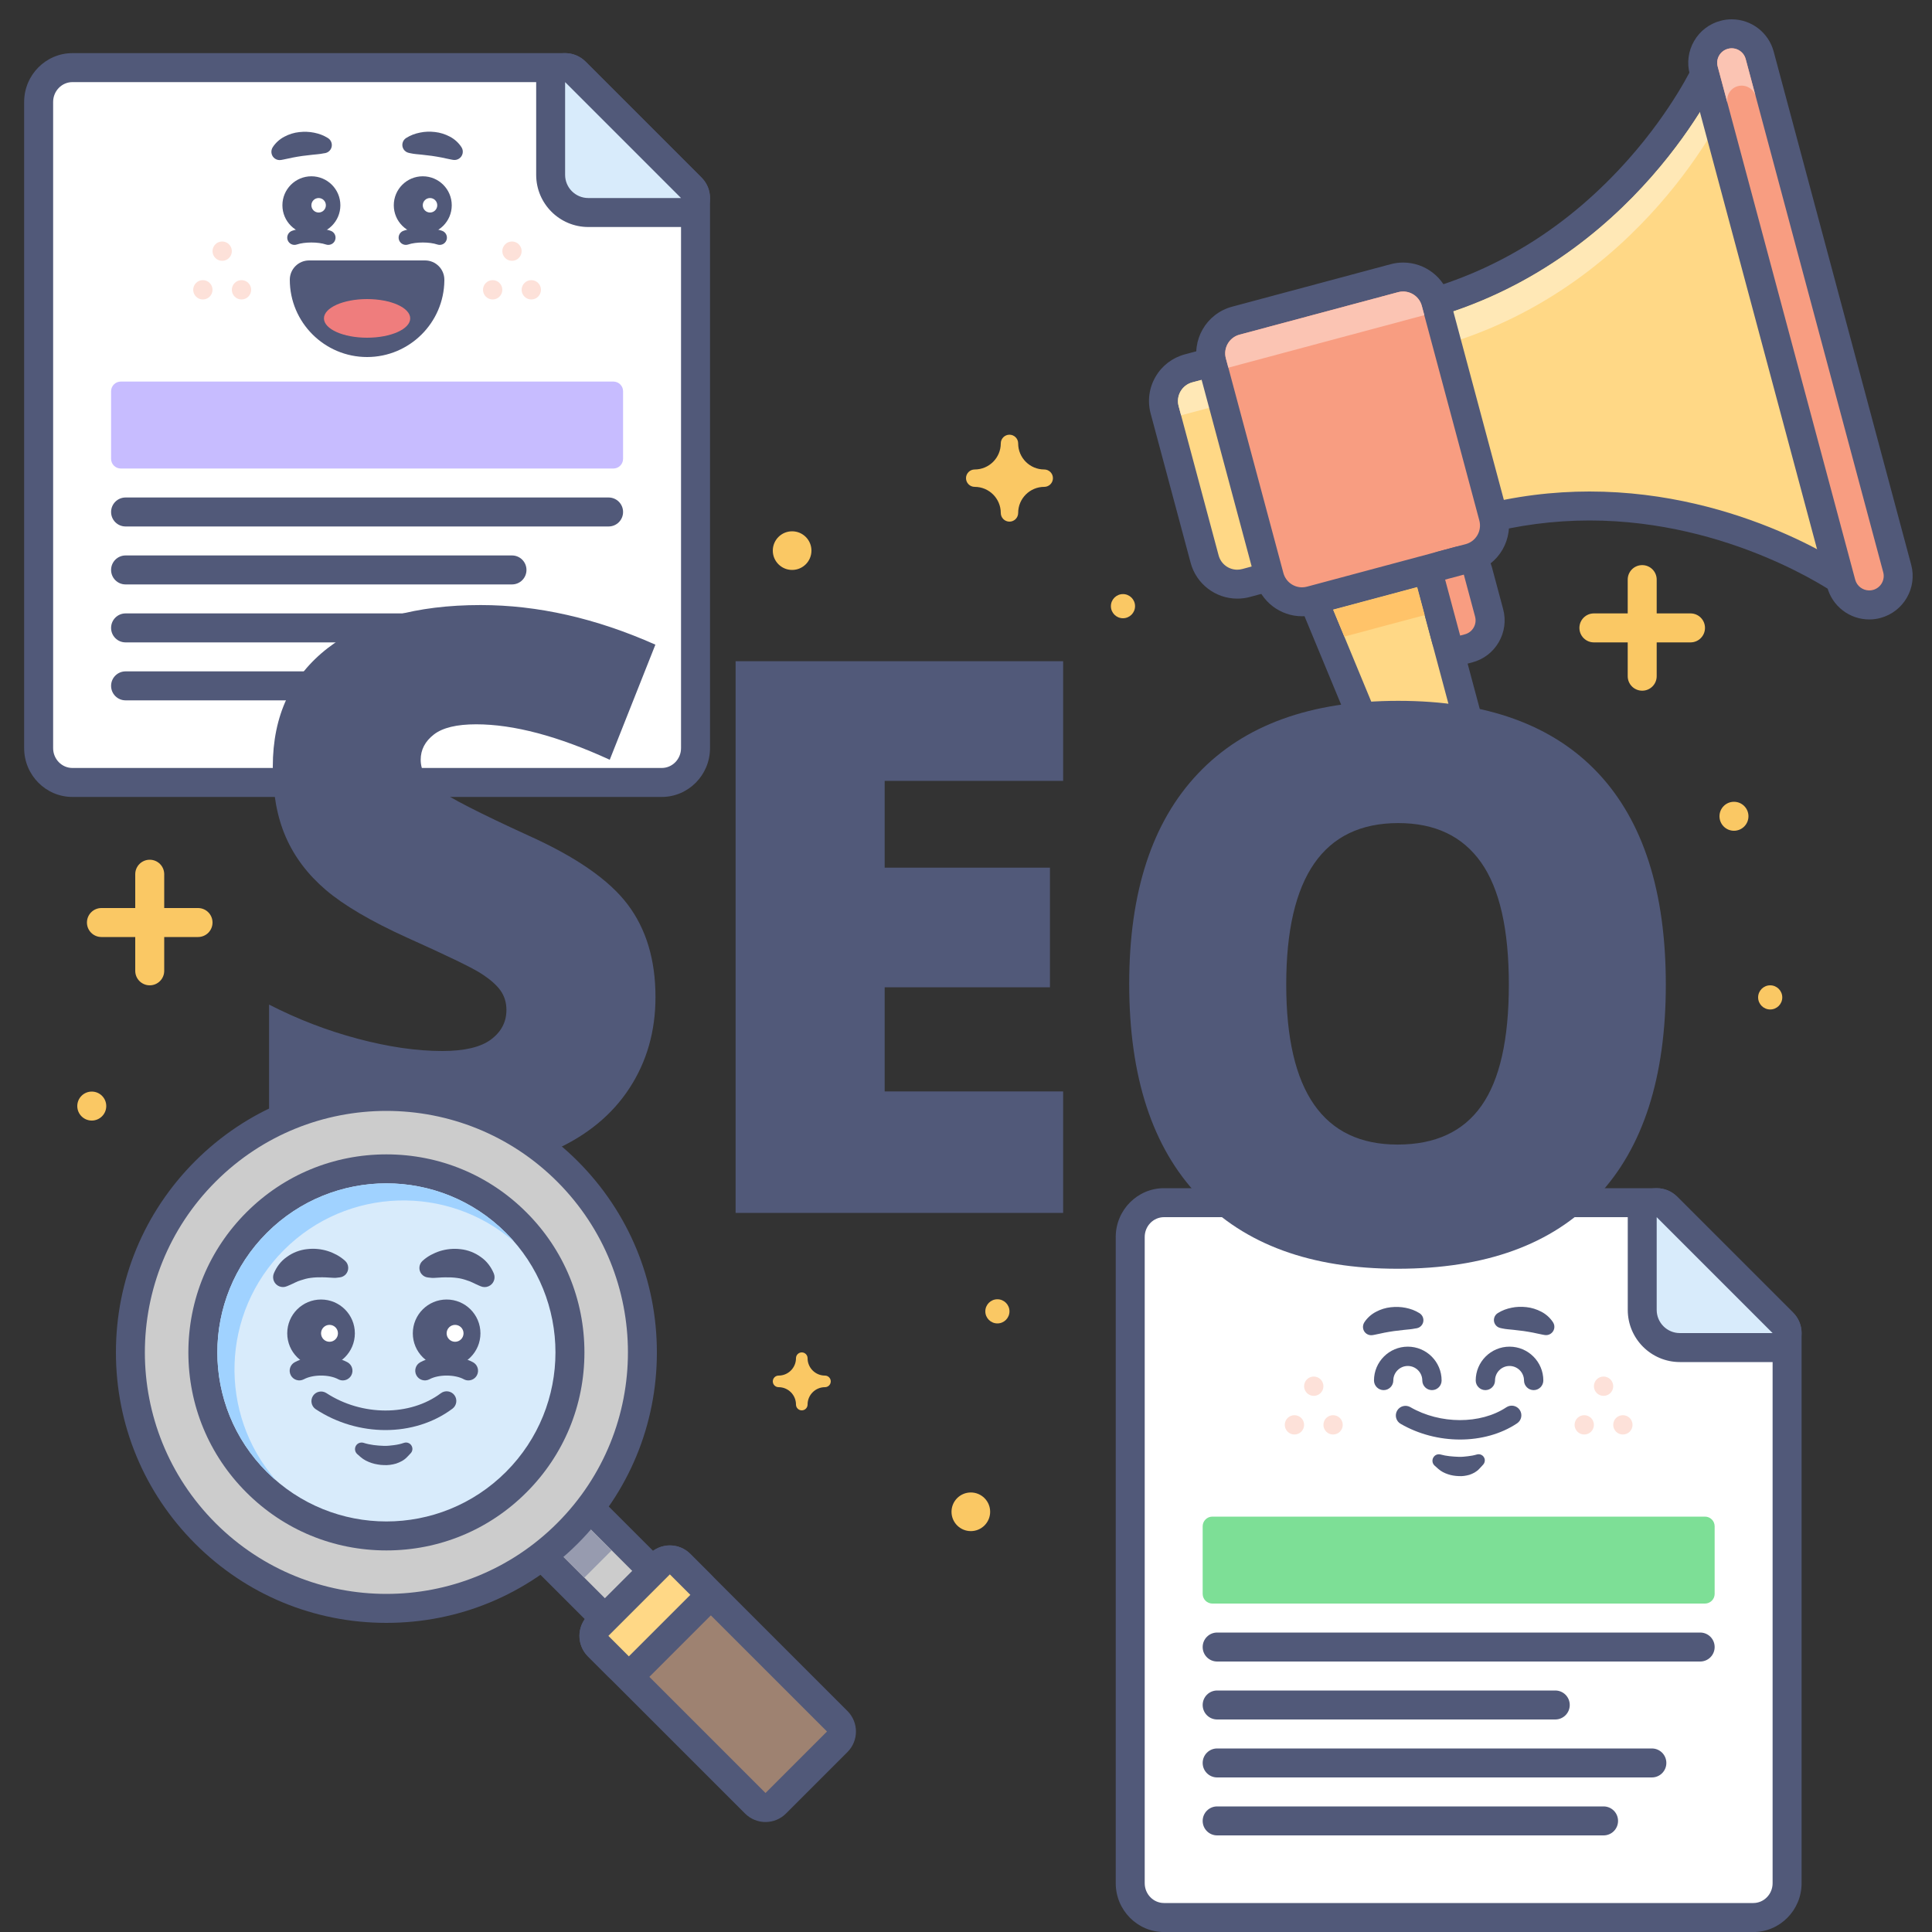<?xml version="1.0" encoding="utf-8"?>
<!-- Generator: Adobe Illustrator 25.3.1, SVG Export Plug-In . SVG Version: 6.00 Build 0)  -->
<svg version="1.1" id="_x35_0-best-seo-tools" xmlns="http://www.w3.org/2000/svg" xmlns:xlink="http://www.w3.org/1999/xlink"
	 x="0px" y="0px" viewBox="0 0 400 400" style="enable-background:new 0 0 400 400;" xml:space="preserve">
<rect x="0" y="0" width="400" height="400" fill="#333333" stroke="none"/>
<style type="text/css">
	.st0{fill:#FFFFFF;}
	.st1{fill:#515979;}
	.st2{fill:#FDE1D9;}
	.st3{fill:#D8EBFB;}
	.st4{fill:#7DDF96;}
	.st5{fill:#C7BCFF;}
	.st6{fill:#EF7D7D;}
	.st7{fill:#FFD886;}
	.st8{fill:#FFE8B6;}
	.st9{fill:#F89D81;}
	.st10{fill:#FBC4B3;}
	.st11{fill:#FFC369;}
	.st12{fill:#CCCCCC;}
	.st13{fill:#979BAF;}
	.st14{fill:#A0D2FF;}
	.st15{fill:#9E8271;}
	.st16{fill:#FAC864;}
</style>
<g>
	<g>
		<g>
			<path class="st0" d="M241,397c-3.86,0-7-3.19-7-7.11V256.11c0-3.92,3.14-7.11,7-7.11h102c0.8,0,1.56,0.32,2.12,0.88l24,24
				c0.56,0.56,0.88,1.33,0.88,2.12v113.89c0,3.92-3.14,7.11-7,7.11H241z"/>
		</g>
		<g>
			<path class="st1" d="M343,252l24,24v113.89c0,2.27-1.79,4.11-4,4.11H241c-2.21,0-4-1.84-4-4.11V256.11c0-2.27,1.79-4.11,4-4.11
				H343 M343,246H241c-5.51,0-10,4.53-10,10.11v133.79c0,5.57,4.49,10.11,10,10.11h122c5.51,0,10-4.53,10-10.11V276
				c0-1.59-0.63-3.12-1.76-4.24l-24-24C346.12,246.63,344.59,246,343,246L343,246z"/>
		</g>
	</g>
	<g>
		<g>
			<circle class="st2" cx="272" cy="287" r="2"/>
		</g>
		<g>
			<circle class="st2" cx="276" cy="295" r="2"/>
		</g>
		<g>
			<circle class="st2" cx="268" cy="295" r="2"/>
		</g>
	</g>
	<g>
		<g>
			<circle class="st2" cx="332" cy="287" r="2"/>
		</g>
		<g>
			<circle class="st2" cx="336" cy="295" r="2"/>
		</g>
		<g>
			<circle class="st2" cx="328" cy="295" r="2"/>
		</g>
	</g>
	<g>
		<g>
			<path class="st3" d="M347.8,279c-4.3,0-7.8-3.5-7.8-7.8V252c0-1.21,0.73-2.31,1.85-2.77c0.37-0.15,0.76-0.23,1.15-0.23
				c0.78,0,1.55,0.3,2.12,0.88l24,24c0.86,0.86,1.12,2.15,0.65,3.27c-0.46,1.12-1.56,1.85-2.77,1.85H347.8z"/>
		</g>
		<g>
			<path class="st1" d="M343,252l24,24h-19.2c-2.65,0-4.8-2.15-4.8-4.8V252 M343,246c-0.77,0-1.55,0.15-2.29,0.46
				c-2.24,0.93-3.7,3.12-3.7,5.54v19.2c0,5.96,4.84,10.8,10.8,10.8H367c2.43,0,4.61-1.46,5.54-3.7c0.93-2.24,0.42-4.82-1.3-6.54
				l-24-24C346.09,246.61,344.56,246,343,246L343,246z"/>
		</g>
	</g>
	<g>
		<g>
			<g>
				<g>
					<g>
						<path class="st1" d="M317.53,287.81c-1.1,0-2-0.9-2-2c0-1.65-1.35-3-3-3s-3,1.35-3,3c0,1.1-0.9,2-2,2s-2-0.9-2-2
							c0-3.86,3.14-7,7-7s7,3.14,7,7C319.53,286.91,318.63,287.81,317.53,287.81z"/>
					</g>
				</g>
				<g>
					<path class="st1" d="M310.09,271.87c0.97-0.61,1.86-0.91,2.88-1.12c0.99-0.21,2.03-0.24,3.08-0.12
						c1.04,0.11,2.1,0.44,3.07,0.95c0.97,0.5,1.83,1.28,2.42,2.19c0.52,0.8,0.29,1.86-0.51,2.38c-0.38,0.24-0.81,0.32-1.22,0.25
						l-0.4-0.07c-0.78-0.13-1.39-0.32-2.04-0.43c-0.65-0.1-1.27-0.25-1.96-0.33l-2.11-0.25c-0.72-0.08-1.55-0.12-2.25-0.28
						l-0.42-0.09c-0.92-0.2-1.5-1.11-1.29-2.02C309.44,272.48,309.72,272.1,310.09,271.87z"/>
				</g>
			</g>
			<g>
				<g>
					<g>
						<path class="st1" d="M296.47,287.81c-1.1,0-2-0.9-2-2c0-1.65-1.35-3-3-3s-3,1.35-3,3c0,1.1-0.9,2-2,2s-2-0.9-2-2
							c0-3.86,3.14-7,7-7s7,3.14,7,7C298.47,286.91,297.58,287.81,296.47,287.81z"/>
					</g>
				</g>
				<g>
					<path class="st1" d="M292.94,275.06c-0.7,0.15-1.53,0.2-2.25,0.28l-2.11,0.25c-0.68,0.08-1.3,0.22-1.96,0.33
						c-0.65,0.11-1.26,0.3-2.04,0.43l-0.39,0.07c-0.94,0.16-1.83-0.47-1.98-1.41c-0.07-0.44,0.03-0.87,0.25-1.22
						c0.59-0.92,1.45-1.69,2.42-2.19c0.96-0.52,2.02-0.84,3.07-0.95c1.05-0.12,2.08-0.08,3.08,0.12c1.01,0.21,1.9,0.51,2.88,1.12
						c0.79,0.5,1.03,1.55,0.54,2.34c-0.25,0.4-0.64,0.66-1.07,0.76L292.94,275.06z"/>
				</g>
			</g>
		</g>
		<g>
			<path class="st1" d="M302.28,298.04c-4.22,0-8.54-1.08-12.29-3.25c-0.96-0.55-1.28-1.78-0.73-2.73c0.55-0.95,1.77-1.28,2.73-0.73
				c6.17,3.57,14.54,3.59,19.89,0.03c0.92-0.61,2.16-0.36,2.77,0.56c0.61,0.92,0.36,2.16-0.56,2.77
				C310.75,296.92,306.57,298.04,302.28,298.04z"/>
		</g>
		<g>
			<path class="st1" d="M298.26,301.14c1.22,0.34,2.49,0.43,3.75,0.48c0.63,0.03,1.26-0.05,1.89-0.12c0.63-0.07,1.25-0.18,1.85-0.36
				c0.68-0.21,1.4,0.17,1.61,0.85c0.14,0.45,0.01,0.92-0.29,1.25l-0.79,0.85c-0.61,0.66-1.32,1-2.04,1.25
				c-0.73,0.21-1.48,0.32-2.23,0.27c-0.37-0.02-0.75-0.04-1.12-0.11c-0.37-0.06-0.74-0.15-1.09-0.27c-0.72-0.24-1.42-0.57-2.04-1.13
				l-0.74-0.66c-0.55-0.49-0.6-1.34-0.11-1.89C297.24,301.15,297.78,301.01,298.26,301.14z"/>
		</g>
	</g>
	<g>
		<path class="st4" d="M353,332H251c-1.1,0-2-0.9-2-2v-14c0-1.1,0.9-2,2-2h102c1.1,0,2,0.9,2,2v14C355,331.1,354.1,332,353,332z"/>
	</g>
	<g>
		<path class="st1" d="M352,344H252c-1.66,0-3-1.34-3-3l0,0c0-1.66,1.34-3,3-3h100c1.66,0,3,1.34,3,3l0,0
			C355,342.66,353.66,344,352,344z"/>
	</g>
	<g>
		<path class="st1" d="M332,380h-80c-1.66,0-3-1.34-3-3l0,0c0-1.66,1.34-3,3-3h80c1.66,0,3,1.34,3,3l0,0
			C335,378.66,333.66,380,332,380z"/>
	</g>
	<g>
		<path class="st1" d="M342,368h-90c-1.66,0-3-1.34-3-3l0,0c0-1.66,1.34-3,3-3h90c1.66,0,3,1.34,3,3l0,0
			C345,366.66,343.66,368,342,368z"/>
	</g>
	<g>
		<path class="st1" d="M322,356h-70c-1.66,0-3-1.34-3-3l0,0c0-1.66,1.34-3,3-3h70c1.66,0,3,1.34,3,3l0,0
			C325,354.66,323.66,356,322,356z"/>
	</g>
</g>
<g>
	<g>
		<g>
			<g>
				<path class="st0" d="M15,162c-3.86,0-7-3.19-7-7.11V21.11C8,17.19,11.14,14,15,14h102c0.8,0,1.56,0.32,2.12,0.88l24,24
					C143.68,39.44,144,40.2,144,41v113.89c0,3.92-3.14,7.11-7,7.11H15z"/>
			</g>
			<g>
				<path class="st1" d="M117,17l24,24v113.89c0,2.27-1.79,4.11-4,4.11H15c-2.21,0-4-1.84-4-4.11V21.11c0-2.27,1.79-4.11,4-4.11H117
					 M117,11H15C9.49,11,5,15.53,5,21.11v133.79C5,160.47,9.49,165,15,165h122c5.51,0,10-4.53,10-10.11V41
					c0-1.59-0.63-3.12-1.76-4.24l-24-24C120.12,11.63,118.59,11,117,11L117,11z"/>
			</g>
		</g>
		<g>
			<g>
				<path class="st3" d="M121.8,44c-4.3,0-7.8-3.5-7.8-7.8V17c0-1.21,0.73-2.31,1.85-2.77c0.37-0.15,0.76-0.23,1.15-0.23
					c0.78,0,1.55,0.3,2.12,0.88l24,24c0.86,0.86,1.11,2.15,0.65,3.27S142.21,44,141,44H121.8z"/>
			</g>
			<g>
				<path class="st1" d="M117,17l24,24h-19.2c-2.65,0-4.8-2.15-4.8-4.8V17 M117,11c-0.77,0-1.55,0.15-2.29,0.46
					c-2.24,0.93-3.7,3.12-3.7,5.54v19.2c0,5.96,4.84,10.8,10.8,10.8H141c2.43,0,4.61-1.46,5.54-3.7c0.93-2.24,0.42-4.82-1.3-6.54
					l-24-24C120.09,11.61,118.56,11,117,11L117,11z"/>
			</g>
		</g>
		<g>
			<path class="st5" d="M127,97H25c-1.1,0-2-0.9-2-2V81c0-1.1,0.9-2,2-2h102c1.1,0,2,0.9,2,2v14C129,96.1,128.1,97,127,97z"/>
		</g>
		<g>
			<path class="st1" d="M126,109H26c-1.66,0-3-1.34-3-3l0,0c0-1.66,1.34-3,3-3h100c1.66,0,3,1.34,3,3l0,0
				C129,107.66,127.66,109,126,109z"/>
		</g>
		<g>
			<path class="st1" d="M66,145H26c-1.66,0-3-1.34-3-3l0,0c0-1.66,1.34-3,3-3h40c1.66,0,3,1.34,3,3l0,0C69,143.66,67.66,145,66,145z
				"/>
		</g>
		<g>
			<path class="st1" d="M86,133H26c-1.66,0-3-1.34-3-3l0,0c0-1.66,1.34-3,3-3h60c1.66,0,3,1.34,3,3l0,0C89,131.66,87.66,133,86,133z
				"/>
		</g>
		<g>
			<path class="st1" d="M106,121H26c-1.66,0-3-1.34-3-3l0,0c0-1.66,1.34-3,3-3h80c1.66,0,3,1.34,3,3l0,0
				C109,119.66,107.66,121,106,121z"/>
		</g>
	</g>
	<g>
		<g>
			<g>
				<path class="st1" d="M84.03,50.7c-0.62,0-1.2-0.39-1.42-1.01c-0.27-0.78,0.15-1.64,0.93-1.91c2.24-0.77,5.74-0.77,7.98,0
					c0.78,0.27,1.2,1.12,0.93,1.91s-1.12,1.2-1.91,0.93c-1.6-0.55-4.42-0.55-6.02,0C84.35,50.67,84.19,50.7,84.03,50.7z"/>
			</g>
			<g>
				<g>
					<circle class="st1" cx="87.53" cy="42.5" r="6"/>
				</g>
				<g>
					<circle class="st0" cx="89.03" cy="42.5" r="1.5"/>
				</g>
			</g>
			<g>
				<path class="st1" d="M84.09,28.57c0.97-0.61,1.86-0.91,2.88-1.12c0.99-0.21,2.03-0.24,3.08-0.12c1.04,0.11,2.1,0.44,3.07,0.95
					c0.97,0.5,1.83,1.28,2.42,2.19c0.52,0.8,0.29,1.86-0.51,2.38c-0.38,0.24-0.81,0.32-1.22,0.25l-0.4-0.07
					c-0.78-0.13-1.39-0.32-2.04-0.43c-0.65-0.1-1.27-0.25-1.96-0.33l-2.11-0.25c-0.72-0.08-1.55-0.12-2.25-0.28l-0.42-0.09
					c-0.92-0.2-1.5-1.11-1.29-2.02C83.44,29.18,83.72,28.8,84.09,28.57z"/>
			</g>
		</g>
		<g>
			<g>
				<path class="st1" d="M67.97,50.7c-0.16,0-0.33-0.03-0.49-0.08c-1.6-0.55-4.42-0.55-6.02,0c-0.79,0.27-1.64-0.15-1.91-0.93
					s0.15-1.64,0.93-1.91c2.24-0.77,5.74-0.77,7.98,0c0.78,0.27,1.2,1.12,0.93,1.91C69.18,50.31,68.6,50.7,67.97,50.7z"/>
			</g>
			<g>
				<g>
					<circle class="st1" cx="64.47" cy="42.5" r="6"/>
				</g>
				<g>
					<circle class="st0" cx="65.97" cy="42.5" r="1.5"/>
				</g>
			</g>
			<g>
				<path class="st1" d="M66.94,31.76c-0.7,0.15-1.53,0.2-2.25,0.28l-2.11,0.25c-0.68,0.08-1.3,0.22-1.96,0.33
					c-0.65,0.11-1.26,0.3-2.04,0.43l-0.39,0.07c-0.94,0.16-1.83-0.47-1.98-1.41c-0.07-0.44,0.03-0.87,0.25-1.22
					c0.59-0.92,1.45-1.69,2.42-2.19c0.96-0.52,2.02-0.84,3.07-0.95c1.05-0.12,2.08-0.08,3.08,0.12c1.01,0.21,1.9,0.51,2.88,1.12
					c0.79,0.5,1.03,1.55,0.54,2.34c-0.25,0.4-0.64,0.66-1.07,0.76L66.94,31.76z"/>
			</g>
		</g>
		<g>
			<g>
				<g>
					<path class="st1" d="M76,71.92c-7.72,0-14-6.28-14-14c0-1.1,0.9-2,2-2h24c1.1,0,2,0.9,2,2C90,65.64,83.72,71.92,76,71.92z"/>
				</g>
				<g>
					<path class="st1" d="M88,57.92L88,57.92 M88,57.92c0,6.63-5.37,12-12,12s-12-5.37-12-12H88 M88,53.92L88,53.92H64
						c-2.21,0-4,1.79-4,4c0,8.82,7.18,16,16,16c8.77,0,15.91-7.09,16-15.84c0-0.05,0-0.11,0-0.16C92,55.71,90.21,53.92,88,53.92
						L88,53.92z M88,61.92L88,61.92L88,61.92L88,61.92z"/>
				</g>
			</g>
			<g>
				<g>
					<ellipse class="st6" cx="76" cy="65.92" rx="8.93" ry="4"/>
				</g>
			</g>
		</g>
	</g>
	<g>
		<g>
			<circle class="st2" cx="46" cy="52" r="2"/>
		</g>
		<g>
			<circle class="st2" cx="50" cy="60" r="2"/>
		</g>
		<g>
			<circle class="st2" cx="42" cy="60" r="2"/>
		</g>
	</g>
	<g>
		<g>
			<circle class="st2" cx="106" cy="52" r="2"/>
		</g>
		<g>
			<circle class="st2" cx="110" cy="60" r="2"/>
		</g>
		<g>
			<circle class="st2" cx="102" cy="60" r="2"/>
		</g>
	</g>
</g>
<g>
	<g>
		<g>
			<path class="st7" d="M383.58,121.1c-0.61,0-1.23-0.19-1.75-0.56c-0.35-0.25-22.48-15.78-52.74-15.78c-7.71,0-15.39,1.01-22.82,3
				c-0.26,0.07-0.52,0.1-0.78,0.1c-1.32,0-2.54-0.88-2.9-2.22L292.25,67c-0.43-1.6,0.52-3.25,2.12-3.67
				c41.51-11.12,58.88-48.47,59.05-48.85c0.49-1.08,1.56-1.76,2.73-1.76c0.08,0,0.16,0,0.25,0.01c1.26,0.1,2.33,0.99,2.65,2.21
				l27.43,102.39c0.33,1.22-0.15,2.52-1.19,3.24C384.78,120.92,384.18,121.1,383.58,121.1z"/>
		</g>
		<g>
			<path class="st1" d="M356.15,15.71l27.43,102.39c0,0-22.73-16.34-54.49-16.34c-7.43,0-15.36,0.9-23.6,3.1l-10.35-38.64
				C338.61,54.57,356.15,15.71,356.15,15.71 M356.15,9.71c-2.34,0-4.49,1.37-5.46,3.53c-0.12,0.25-4.38,9.4-13.52,19.71
				c-12.19,13.75-26.85,23-43.58,27.48c-3.2,0.86-5.1,4.15-4.24,7.35l10.35,38.64c0.72,2.68,3.14,4.45,5.79,4.45
				c0.51,0,1.04-0.07,1.56-0.21c7.18-1.92,14.6-2.9,22.04-2.9c29.31,0,50.78,15.07,51,15.22c1.04,0.74,2.27,1.12,3.49,1.12
				c1.2,0,2.39-0.36,3.42-1.07c2.08-1.44,3.04-4.03,2.38-6.48L361.94,14.16c-0.66-2.45-2.78-4.22-5.31-4.43
				C356.47,9.72,356.31,9.71,356.15,9.71L356.15,9.71z"/>
		</g>
	</g>
	<g>
		<g>
			<path class="st8" d="M295.14,66.22l1.55,5.8C340.16,60.37,357.7,21.5,357.7,21.5l-1.55-5.8
				C356.15,15.71,338.61,54.57,295.14,66.22z"/>
		</g>
	</g>
	<g>
		<g>
			<path class="st9" d="M387,125.25c-2.71,0-5.09-1.83-5.79-4.45L352.73,14.55c-0.42-1.55-0.2-3.16,0.6-4.55
				c0.8-1.39,2.1-2.38,3.64-2.8c0.51-0.14,1.03-0.21,1.55-0.21c2.71,0,5.09,1.83,5.79,4.45l28.47,106.25
				c0.42,1.55,0.2,3.17-0.6,4.55c-0.8,1.39-2.1,2.38-3.64,2.8C388.04,125.18,387.52,125.25,387,125.25z"/>
		</g>
		<g>
			<g>
				<path class="st1" d="M358.53,10c1.32,0,2.54,0.88,2.9,2.22l28.47,106.25c0.43,1.6-0.52,3.25-2.12,3.67l0,0
					c-0.26,0.07-0.52,0.1-0.78,0.1c-1.32,0-2.54-0.88-2.9-2.22L355.63,13.78c-0.43-1.6,0.52-3.25,2.12-3.67h0
					C358.01,10.03,358.27,10,358.53,10 M358.53,4C358.53,4,358.53,4,358.53,4c-0.79,0-1.57,0.1-2.33,0.31
					c-2.32,0.62-4.26,2.11-5.46,4.19c-1.2,2.08-1.52,4.51-0.9,6.83l28.47,106.25c1.05,3.93,4.63,6.67,8.69,6.67
					c0.79,0,1.57-0.1,2.33-0.31c4.79-1.28,7.65-6.23,6.36-11.02L367.22,10.67C366.17,6.74,362.6,4,358.53,4L358.53,4z"/>
			</g>
		</g>
	</g>
	<g>
		<path class="st10" d="M357.75,10.1c-1.6,0.43-2.55,2.07-2.12,3.67l2.07,7.73c-0.43-1.6,0.52-3.25,2.12-3.67s3.25,0.52,3.67,2.12
			l-2.07-7.73C361,10.62,359.35,9.67,357.75,10.1z"/>
	</g>
	<g>
		<g>
			<path class="st7" d="M256.16,120.93c-3.16,0-5.94-2.13-6.76-5.19l-8.28-30.91c-1-3.73,1.22-7.57,4.95-8.57l11.59-3.11
				c0.59-0.16,1.2-0.24,1.81-0.24c3.16,0,5.94,2.13,6.76,5.19l8.28,30.91c0.48,1.81,0.24,3.69-0.7,5.31
				c-0.94,1.62-2.44,2.78-4.25,3.26l-11.59,3.11C257.38,120.85,256.77,120.93,256.16,120.93L256.16,120.93z"/>
		</g>
		<g>
			<g>
				<path class="st1" d="M259.48,75.92c1.77,0,3.38,1.18,3.86,2.97l8.28,30.91c0.57,2.13-0.69,4.33-2.83,4.9l-11.59,3.11
					c-0.35,0.09-0.7,0.14-1.04,0.14c-1.77,0-3.38-1.18-3.86-2.97l-8.28-30.91c-0.57-2.13,0.69-4.33,2.83-4.9l11.59-3.11
					C258.79,75.96,259.13,75.92,259.48,75.92 M259.48,69.92c-0.87,0-1.74,0.11-2.59,0.34l-11.59,3.11
					c-2.58,0.69-4.74,2.35-6.07,4.66c-1.34,2.31-1.69,5.01-1,7.59l8.28,30.91c1.17,4.36,5.14,7.41,9.66,7.41
					c0.87,0,1.74-0.11,2.59-0.34l11.59-3.11c2.58-0.69,4.74-2.35,6.07-4.66c1.34-2.31,1.69-5.01,1-7.59l-8.28-30.91
					C267.96,72.97,263.99,69.92,259.48,69.92L259.48,69.92z"/>
			</g>
		</g>
	</g>
	<g>
		<path class="st8" d="M244.54,85.99l19.32-5.18l-0.52-1.93c-0.57-2.13-2.77-3.4-4.9-2.83l-11.59,3.11c-2.13,0.57-3.4,2.77-2.83,4.9
			L244.54,85.99z"/>
	</g>
	<g>
		<g>
			<path class="st7" d="M291.86,164.24c-2.03,0-3.84-1.21-4.62-3.09l-15.3-36.95l23.59-6.32l8.49,31.69
				c2.41,0.65,4.25,2.79,4.43,5.39c0.21,2.85-1.71,5.47-4.54,6.23l-10.76,2.88C292.73,164.18,292.3,164.24,291.86,164.24
				L291.86,164.24z"/>
		</g>
		<g>
			<g>
				<path class="st1" d="M293.41,121.55l8.28,30.91c0.26-0.07,0.52-0.1,0.78-0.1c1.51,0,2.87,1.15,2.99,2.81
					c0.1,1.45-0.93,2.74-2.33,3.11l-10.76,2.88c-0.17,0.05-0.35,0.07-0.52,0.07c-0.79,0-1.53-0.47-1.85-1.24l-13.99-33.79
					L293.41,121.55 M297.65,114.21l-5.8,1.55l-17.39,4.66l-6.61,1.77l2.62,6.32l13.99,33.79c1.24,3,4.14,4.94,7.39,4.94
					c0.7,0,1.4-0.09,2.07-0.27l10.76-2.88c4.23-1.13,7.07-5.06,6.76-9.34c-0.23-3.24-2.19-6-4.92-7.4L299.2,120L297.65,114.21
					L297.65,114.21z"/>
			</g>
		</g>
	</g>
	<g>
		<g>
			<path class="st9" d="M269.56,124.59c-3.16,0-5.94-2.13-6.76-5.19L250.9,74.97c-0.48-1.81-0.24-3.69,0.7-5.31
				c0.93-1.62,2.45-2.78,4.25-3.26l32.84-8.8c0.59-0.16,1.2-0.24,1.81-0.24c3.16,0,5.94,2.13,6.76,5.19l11.91,44.43
				c0.48,1.81,0.24,3.69-0.7,5.31c-0.94,1.62-2.44,2.78-4.25,3.26l-32.84,8.8C270.79,124.51,270.18,124.59,269.56,124.59
				L269.56,124.59z"/>
		</g>
		<g>
			<g>
				<path class="st1" d="M290.51,60.36c1.77,0,3.38,1.18,3.86,2.97l11.91,44.43c0.57,2.13-0.69,4.33-2.83,4.9l-32.84,8.8
					c-0.35,0.09-0.7,0.14-1.04,0.14c-1.77,0-3.38-1.18-3.86-2.97L253.8,74.19c-0.57-2.13,0.69-4.33,2.83-4.9l32.84-8.8
					C289.81,60.4,290.16,60.36,290.51,60.36 M290.51,54.36c-0.87,0-1.74,0.11-2.59,0.34l-32.84,8.8c-5.33,1.43-8.5,6.92-7.07,12.25
					l11.91,44.43c1.17,4.36,5.14,7.41,9.66,7.41c0.87,0,1.74-0.11,2.59-0.34l32.84-8.8c5.33-1.43,8.5-6.92,7.07-12.25l-11.91-44.43
					C298.99,57.4,295.02,54.36,290.51,54.36L290.51,54.36z"/>
			</g>
		</g>
	</g>
	<g>
		<path class="st10" d="M254.32,76.12l40.57-10.87l-0.52-1.93c-0.57-2.13-2.77-3.4-4.9-2.83l-32.84,8.8
			c-2.13,0.57-3.4,2.77-2.83,4.9L254.32,76.12z"/>
	</g>
	<g>
		<g>
			<path class="st9" d="M302.31,134.59c-1.32,0-2.54-0.88-2.9-2.22l-3.11-11.59c-0.21-0.77-0.1-1.59,0.3-2.28
				c0.4-0.69,1.05-1.19,1.82-1.4l3.86-1.04c0.26-0.07,0.52-0.1,0.78-0.1c1.32,0,2.54,0.88,2.9,2.22l2.33,8.69
				c0.86,3.2-1.05,6.49-4.24,7.35l-0.97,0.26C302.82,134.56,302.56,134.59,302.31,134.59z"/>
		</g>
		<g>
			<path class="st1" d="M303.07,118.97l2.33,8.69c0.43,1.6-0.52,3.25-2.12,3.67l-0.97,0.26L299.2,120L303.07,118.97 M303.07,112.97
				c-0.52,0-1.04,0.07-1.55,0.2l-3.86,1.04c-3.2,0.86-5.1,4.15-4.24,7.35l3.11,11.59c0.41,1.54,1.42,2.85,2.8,3.64
				c0.92,0.53,1.96,0.8,3,0.8c0.52,0,1.04-0.07,1.55-0.2l0.97-0.26c2.32-0.62,4.26-2.11,5.46-4.19c1.2-2.08,1.52-4.51,0.9-6.83
				l-2.33-8.69c-0.41-1.54-1.42-2.85-2.8-3.64C305.15,113.24,304.11,112.97,303.07,112.97L303.07,112.97z"/>
		</g>
	</g>
	<g>
		<polygon class="st11" points="276.02,126.21 278.33,131.8 294.96,127.35 293.41,121.55 		"/>
	</g>
</g>
<g>
	<g>
		<path class="st1" d="M135.71,206.43c0,7.08-1.8,13.37-5.39,18.87c-3.59,5.5-8.78,9.77-15.55,12.81
			c-6.77,3.05-14.71,4.57-23.83,4.57c-7.6,0-13.98-0.54-19.14-1.6s-10.52-2.93-16.09-5.59v-27.5c5.88,3.02,12,5.38,18.36,7.07
			c6.35,1.69,12.19,2.54,17.5,2.54c4.58,0,7.94-0.79,10.08-2.38c2.13-1.59,3.2-3.63,3.2-6.13c0-1.56-0.43-2.93-1.29-4.1
			s-2.24-2.36-4.14-3.55c-1.9-1.2-6.97-3.64-15.2-7.34c-7.45-3.38-13.03-6.67-16.76-9.84c-3.72-3.18-6.48-6.82-8.28-10.94
			c-1.8-4.11-2.7-8.98-2.7-14.61c0-10.52,3.83-18.72,11.48-24.61c7.66-5.88,18.18-8.83,31.56-8.83c11.82,0,23.88,2.73,36.17,8.2
			l-9.45,23.83c-10.68-4.9-19.9-7.34-27.66-7.34c-4.01,0-6.93,0.7-8.75,2.11c-1.82,1.41-2.73,3.15-2.73,5.23
			c0,2.24,1.16,4.25,3.48,6.02c2.32,1.77,8.61,5,18.87,9.69c9.84,4.43,16.68,9.18,20.51,14.26S135.71,198.72,135.71,206.43z"/>
	</g>
	<g>
		<path class="st1" d="M220.11,251.12H152.3V136.9h67.81v24.77h-36.95v17.97h34.22v24.77h-34.22v21.56h36.95V251.12z"/>
	</g>
	<g>
		<path class="st1" d="M344.89,203.85c0,19.22-4.71,33.83-14.14,43.83c-9.43,10-23.23,15-41.41,15c-17.92,0-31.65-5.03-41.21-15.08
			c-9.56-10.05-14.34-24.69-14.34-43.91c0-19.01,4.75-33.53,14.26-43.55c9.5-10.03,23.32-15.04,41.45-15.04
			c18.18,0,31.95,4.97,41.33,14.92C340.2,169.97,344.89,184.58,344.89,203.85z M266.3,203.85c0,22.08,7.68,33.12,23.05,33.12
			c7.81,0,13.61-2.68,17.38-8.05c3.78-5.36,5.66-13.72,5.66-25.08c0-11.41-1.91-19.83-5.74-25.27c-3.83-5.44-9.54-8.16-17.15-8.16
			C274.03,170.41,266.3,181.56,266.3,203.85z"/>
	</g>
</g>
<g>
	<g>
		<g>
			<path class="st12" d="M129.5,338.15c-0.8,0-1.56-0.32-2.12-0.88l-19.8-19.8c-0.56-0.56-0.88-1.33-0.88-2.12s0.32-1.56,0.88-2.12
				l5.66-5.66c0.56-0.56,1.33-0.88,2.12-0.88c0.8,0,1.56,0.32,2.12,0.88l19.8,19.8c1.17,1.17,1.17,3.07,0,4.24l-5.66,5.66
				C131.06,337.84,130.29,338.15,129.5,338.15z"/>
		</g>
		<g>
			<path class="st1" d="M115.36,309.7l19.8,19.8l-5.66,5.66l-19.8-19.8L115.36,309.7 M115.36,303.7c-1.59,0-3.12,0.63-4.24,1.76
				l-5.66,5.66c-2.34,2.34-2.34,6.14,0,8.49l19.8,19.8c1.17,1.17,2.71,1.76,4.24,1.76c1.54,0,3.07-0.59,4.24-1.76l5.66-5.66
				c1.13-1.13,1.76-2.65,1.76-4.24c0-1.59-0.63-3.12-1.76-4.24l-19.8-19.8C118.47,304.33,116.95,303.7,115.36,303.7L115.36,303.7z"
				/>
		</g>
	</g>
	<g>
		
			<rect x="117.37" y="317.87" transform="matrix(0.707 -0.707 0.707 0.707 -191.693 179.944)" class="st13" width="8" height="7"/>
	</g>
	<g>
		<g>
			<path class="st12" d="M80,333c-14.16,0-27.47-5.51-37.48-15.52c-20.66-20.67-20.66-54.29,0-74.95C52.53,232.51,65.84,227,80,227
				s27.47,5.51,37.48,15.52c20.66,20.67,20.66,54.29,0,74.95C107.47,327.49,94.16,333,80,333z"/>
		</g>
		<g>
			<path class="st1" d="M80,230c12.8,0,25.59,4.88,35.36,14.64c19.53,19.53,19.53,51.18,0,70.71C105.59,325.12,92.8,330,80,330
				s-25.59-4.88-35.36-14.64c-19.53-19.53-19.53-51.18,0-70.71C54.41,234.88,67.2,230,80,230 M80,224c-14.96,0-29.02,5.83-39.6,16.4
				C29.83,250.98,24,265.04,24,280s5.83,29.02,16.4,39.6S65.04,336,80,336s29.02-5.83,39.6-16.4S136,294.96,136,280
				s-5.83-29.02-16.4-39.6C109.02,229.83,94.96,224,80,224L80,224z"/>
		</g>
	</g>
	<g>
		<g>
			<path class="st3" d="M80,318c-10.15,0-19.69-3.95-26.87-11.13c-14.82-14.82-14.82-38.92,0-53.74C60.31,245.95,69.85,242,80,242
				s19.69,3.95,26.87,11.13c14.82,14.82,14.82,38.92,0,53.74C99.69,314.05,90.15,318,80,318z"/>
		</g>
		<g>
			<path class="st1" d="M80,245c8.96,0,17.91,3.42,24.75,10.25c13.67,13.67,13.67,35.83,0,49.5C97.91,311.58,88.96,315,80,315
				s-17.91-3.42-24.75-10.25c-13.67-13.67-13.67-35.83,0-49.5C62.09,248.42,71.04,245,80,245 M80,239
				c-10.95,0-21.25,4.26-28.99,12.01S39,269.05,39,280s4.26,21.25,12.01,28.99C58.75,316.74,69.05,321,80,321
				c10.95,0,21.25-4.26,28.99-12.01C116.74,301.25,121,290.95,121,280s-4.26-21.25-12.01-28.99C101.25,243.26,90.95,239,80,239
				L80,239z"/>
		</g>
	</g>
	<g>
		<g>
			<path class="st14" d="M58.79,258.79c-13.07,13.07-13.63,33.91-1.7,47.66c-0.63-0.54-1.24-1.1-1.84-1.7
				c-13.67-13.67-13.67-35.83,0-49.5s35.83-13.67,49.5,0c0.6,0.6,1.15,1.21,1.7,1.84C92.7,245.15,71.86,245.71,58.79,258.79z"/>
		</g>
	</g>
	<g>
		<g>
			<path class="st15" d="M158.49,374.22c-0.77,0-1.54-0.29-2.12-0.88l-32.53-32.53c-0.56-0.56-0.88-1.33-0.88-2.12
				s0.32-1.56,0.88-2.12l12.73-12.73c0.59-0.59,1.35-0.88,2.12-0.88c0.77,0,1.54,0.29,2.12,0.88l32.53,32.53
				c0.56,0.56,0.88,1.33,0.88,2.12s-0.32,1.56-0.88,2.12l-12.73,12.73C160.02,373.92,159.26,374.22,158.49,374.22z"/>
		</g>
		<g>
			<path class="st1" d="M138.69,325.96l32.53,32.53l-12.73,12.73l-32.53-32.53L138.69,325.96 M138.69,319.96
				c-1.54,0-3.07,0.59-4.24,1.76l-12.73,12.73c-2.34,2.34-2.34,6.14,0,8.49l32.53,32.53c1.17,1.17,2.71,1.76,4.24,1.76
				c1.54,0,3.07-0.59,4.24-1.76l12.73-12.73c2.34-2.34,2.34-6.14,0-8.49l-32.53-32.53C141.76,320.55,140.23,319.96,138.69,319.96
				L138.69,319.96z"/>
		</g>
	</g>
	<g>
		<g>
			<path class="st7" d="M130.2,345.93c-0.8,0-1.56-0.32-2.12-0.88l-4.24-4.24c-1.17-1.17-1.17-3.07,0-4.24l12.73-12.73
				c0.59-0.59,1.35-0.88,2.12-0.88s1.54,0.29,2.12,0.88l4.24,4.24c0.56,0.56,0.88,1.33,0.88,2.12s-0.32,1.56-0.88,2.12l-12.73,12.73
				C131.76,345.62,131,345.93,130.2,345.93L130.2,345.93z"/>
		</g>
		<g>
			<path class="st1" d="M138.69,325.96l4.24,4.24l-12.73,12.73l-4.24-4.24L138.69,325.96 M138.69,319.96
				c-1.54,0-3.07,0.59-4.24,1.76l-12.73,12.73c-2.34,2.34-2.34,6.14,0,8.49l4.24,4.24c1.13,1.13,2.65,1.76,4.24,1.76
				c1.59,0,3.12-0.63,4.24-1.76l12.73-12.73c1.13-1.13,1.76-2.65,1.76-4.24s-0.63-3.12-1.76-4.24l-4.24-4.24
				C141.76,320.55,140.23,319.96,138.69,319.96L138.69,319.96z"/>
		</g>
	</g>
	<g>
		<g>
			<path class="st1" d="M96.97,285.8c-0.32,0-0.64-0.08-0.94-0.24c-1.89-1.02-5.22-1.02-7.11,0c-0.97,0.52-2.19,0.16-2.71-0.82
				c-0.52-0.97-0.16-2.19,0.82-2.71c3.05-1.64,7.84-1.64,10.89,0c0.97,0.52,1.34,1.73,0.82,2.71
				C98.37,285.42,97.68,285.8,96.97,285.8z"/>
		</g>
		<g>
			<g>
				<circle class="st1" cx="92.47" cy="276.05" r="7"/>
			</g>
			<g>
				<circle class="st0" cx="94.22" cy="276.05" r="1.75"/>
			</g>
		</g>
		<g>
			<path class="st1" d="M87.49,261.04c0.61-0.55,1.11-0.88,1.72-1.22c0.6-0.32,1.22-0.59,1.88-0.8c1.32-0.41,2.78-0.57,4.26-0.39
				c1.48,0.15,2.99,0.73,4.21,1.63c1.26,0.87,2.13,2.1,2.67,3.38c0.44,1.04-0.05,2.24-1.1,2.68c-0.53,0.22-1.09,0.2-1.58,0
				l-0.45-0.19c-0.94-0.4-1.64-0.83-2.38-1.03c-0.71-0.25-1.37-0.43-2.13-0.52c-0.74-0.1-1.56-0.14-2.44-0.12
				c-0.44,0.01-0.91,0.02-1.37,0.06c-0.46,0.01-1,0.09-1.39,0.05l-0.78-0.08c-1.09-0.11-1.88-1.08-1.77-2.16
				C86.89,261.81,87.14,261.36,87.49,261.04z"/>
		</g>
		<g>
			<path class="st1" d="M70.97,285.8c-0.32,0-0.64-0.08-0.94-0.24c-1.89-1.02-5.22-1.02-7.11,0c-0.97,0.52-2.19,0.16-2.71-0.82
				c-0.52-0.97-0.16-2.19,0.82-2.71c3.05-1.64,7.84-1.64,10.89,0c0.97,0.52,1.34,1.73,0.82,2.71
				C72.37,285.42,71.68,285.8,70.97,285.8z"/>
		</g>
		<g>
			<g>
				<circle class="st1" cx="66.47" cy="276.05" r="7"/>
			</g>
			<g>
				<circle class="st0" cx="68.22" cy="276.05" r="1.75"/>
			</g>
		</g>
		<g>
			<path class="st1" d="M69.54,264.56c-0.39,0.04-0.94-0.05-1.39-0.05c-0.47-0.04-0.93-0.05-1.37-0.06
				c-0.89-0.02-1.7,0.02-2.44,0.12c-0.75,0.09-1.41,0.28-2.13,0.52c-0.74,0.21-1.43,0.64-2.38,1.03l-0.45,0.19
				c-1.04,0.44-2.24-0.05-2.68-1.09c-0.22-0.53-0.2-1.1,0-1.59c0.54-1.28,1.41-2.51,2.67-3.38c1.21-0.9,2.72-1.48,4.21-1.63
				c1.49-0.18,2.95-0.02,4.26,0.39c0.66,0.21,1.29,0.48,1.88,0.8c0.61,0.34,1.11,0.68,1.72,1.22c0.81,0.73,0.88,1.98,0.16,2.79
				c-0.34,0.38-0.8,0.6-1.27,0.65L69.54,264.56z"/>
		</g>
	</g>
	<g>
		<path class="st1" d="M79.81,296.08c-4.96,0-10.04-1.43-14.43-4.31c-0.92-0.6-1.18-1.84-0.58-2.77c0.6-0.92,1.84-1.18,2.77-0.58
			c7.35,4.8,17.32,4.82,23.71,0.03c0.88-0.66,2.14-0.48,2.8,0.4c0.66,0.88,0.48,2.14-0.4,2.8C89.74,294.6,84.83,296.08,79.81,296.08
			z"/>
	</g>
	<g>
		<path class="st1" d="M75.29,298.73c1.35,0.43,2.77,0.57,4.18,0.62c0.71,0.03,1.41-0.07,2.11-0.15c0.7-0.09,1.39-0.24,2.05-0.47
			c0.69-0.24,1.45,0.13,1.68,0.82c0.17,0.48,0.04,1-0.29,1.34l-0.72,0.76c-0.67,0.71-1.48,1.09-2.3,1.37
			c-0.83,0.24-1.69,0.36-2.54,0.31c-0.43-0.02-0.85-0.04-1.27-0.13c-0.42-0.06-0.84-0.17-1.25-0.3c-0.81-0.27-1.6-0.64-2.3-1.25
			l-0.67-0.59c-0.57-0.5-0.63-1.37-0.13-1.94C74.21,298.71,74.79,298.57,75.29,298.73z"/>
	</g>
</g>
<g>
	<path class="st16" d="M216.2,97.2c-2.98,0-5.4-2.42-5.4-5.4c0-0.99-0.81-1.8-1.8-1.8c-0.99,0-1.8,0.81-1.8,1.8
		c0,2.98-2.42,5.4-5.4,5.4c-0.99,0-1.8,0.81-1.8,1.8s0.81,1.8,1.8,1.8c2.98,0,5.4,2.42,5.4,5.4c0,0.99,0.81,1.8,1.8,1.8
		c0.99,0,1.8-0.81,1.8-1.8c0-2.98,2.42-5.4,5.4-5.4c0.99,0,1.8-0.81,1.8-1.8S217.19,97.2,216.2,97.2z"/>
</g>
<g>
	<path class="st16" d="M170.8,284.8c-1.99,0-3.6-1.61-3.6-3.6c0-0.66-0.54-1.2-1.2-1.2c-0.66,0-1.2,0.54-1.2,1.2
		c0,1.99-1.61,3.6-3.6,3.6c-0.66,0-1.2,0.54-1.2,1.2s0.54,1.2,1.2,1.2c1.99,0,3.6,1.61,3.6,3.6c0,0.66,0.54,1.2,1.2,1.2
		c0.66,0,1.2-0.54,1.2-1.2c0-1.99,1.61-3.6,3.6-3.6c0.66,0,1.2-0.54,1.2-1.2S171.46,284.8,170.8,284.8z"/>
</g>
<g>
	<circle class="st16" cx="366.5" cy="206.5" r="2.5"/>
</g>
<g>
	<circle class="st16" cx="206.5" cy="271.5" r="2.5"/>
</g>
<g>
	<circle class="st16" cx="232.5" cy="125.5" r="2.5"/>
</g>
<g>
	<circle class="st16" cx="164" cy="114" r="4"/>
</g>
<g>
	<circle class="st16" cx="201" cy="313" r="4"/>
</g>
<g>
	<circle class="st16" cx="359" cy="169" r="3"/>
</g>
<g>
	<circle class="st16" cx="19" cy="229" r="3"/>
</g>
<g>
	<g>
		<path class="st16" d="M340,143c-1.66,0-3-1.34-3-3v-20c0-1.66,1.34-3,3-3s3,1.34,3,3v20C343,141.66,341.66,143,340,143z"/>
	</g>
	<g>
		<path class="st16" d="M350,133h-20c-1.66,0-3-1.34-3-3s1.34-3,3-3h20c1.66,0,3,1.34,3,3S351.66,133,350,133z"/>
	</g>
</g>
<g>
	<g>
		<path class="st16" d="M31,204c-1.66,0-3-1.34-3-3v-20c0-1.66,1.34-3,3-3s3,1.34,3,3v20C34,202.66,32.66,204,31,204z"/>
	</g>
	<g>
		<path class="st16" d="M41,194H21c-1.66,0-3-1.34-3-3s1.34-3,3-3h20c1.66,0,3,1.34,3,3S42.66,194,41,194z"/>
	</g>
</g>
</svg>
